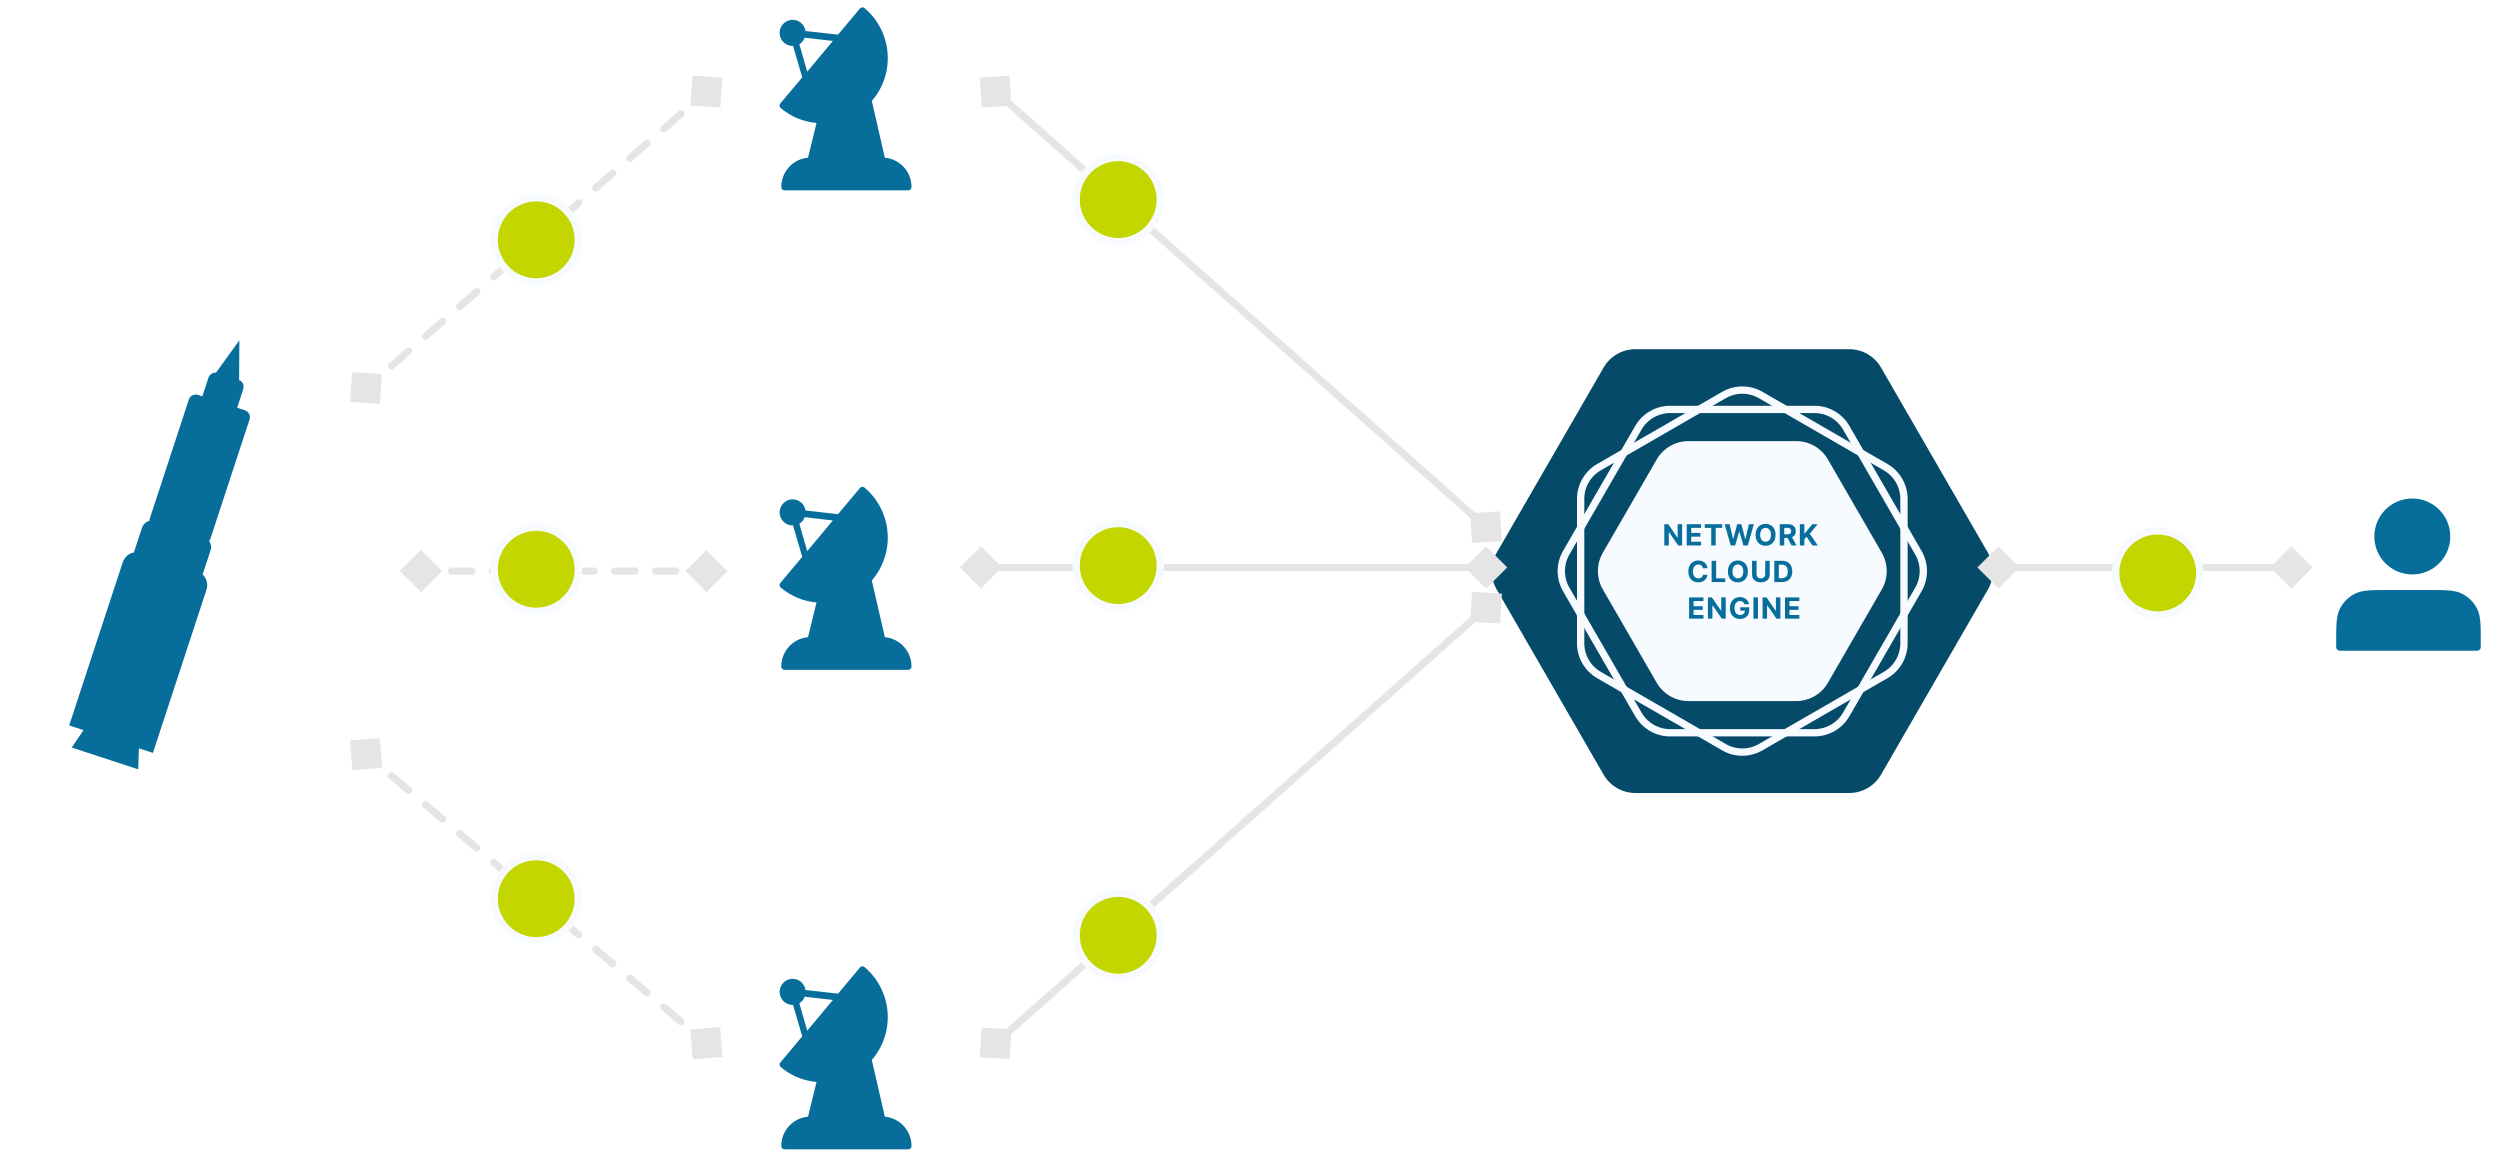 <svg width="683" height="316" viewBox="0 0 683 316" fill="none" xmlns="http://www.w3.org/2000/svg">
<path d="M543.113 151.023C544.9 154.117 544.9 157.929 543.113 161.023L513.887 211.645C512.1 214.739 508.799 216.645 505.226 216.645L446.773 216.645C443.201 216.645 439.9 214.739 438.113 211.645L408.887 161.023C407.1 157.929 407.1 154.117 408.887 151.023L438.113 100.402C439.9 97.308 443.201 95.402 446.774 95.402L505.227 95.402C508.799 95.402 512.1 97.308 513.887 100.402L543.113 151.023Z" fill="#054A69"/>
<path d="M471 107.91C474.094 106.124 477.906 106.124 481 107.91L515.167 127.637C518.261 129.423 520.167 132.724 520.167 136.297V175.75C520.167 179.323 518.261 182.624 515.167 184.41L481 204.137C477.906 205.923 474.094 205.923 471 204.137L436.833 184.41C433.739 182.624 431.833 179.323 431.833 175.75V136.297C431.833 132.724 433.739 129.423 436.833 127.637L471 107.91Z" fill="#054A69" stroke="#F7FBFF" stroke-width="2"/>
<path d="M427.887 161.023C426.1 157.929 426.1 154.117 427.887 151.023L447.613 116.856C449.4 113.762 452.701 111.856 456.274 111.856L495.726 111.856C499.299 111.856 502.6 113.762 504.387 116.856L524.113 151.023C525.9 154.117 525.9 157.929 524.113 161.023L504.387 195.191C502.6 198.285 499.299 200.191 495.726 200.191H456.274C452.701 200.191 449.4 198.285 447.613 195.191L427.887 161.023Z" stroke="#F7FBFF" stroke-width="2"/>
<path d="M437.887 161.023C436.1 157.929 436.1 154.117 437.887 151.023L452.613 125.516C454.4 122.422 457.701 120.516 461.274 120.516H490.726C494.299 120.516 497.6 122.422 499.387 125.516L514.113 151.023C515.9 154.117 515.9 157.929 514.113 161.023L499.387 186.53C497.6 189.624 494.299 191.53 490.726 191.53H461.274C457.701 191.53 454.4 189.624 452.613 186.53L437.887 161.023Z" fill="#F7FBFF"/>
<path d="M459.552 143.205V149.023H458.489L455.958 145.362H455.915V149.023H454.685V143.205H455.765L458.276 146.864H458.327V143.205H459.552ZM460.808 149.023V143.205H464.728V144.219H462.038V145.606H464.527V146.62H462.038V148.009H464.74V149.023H460.808ZM465.725 144.219V143.205H470.503V144.219H468.722V149.023H467.506V144.219H465.725ZM472.84 149.023L471.175 143.205H472.519L473.482 147.248H473.53L474.593 143.205H475.743L476.803 147.256H476.854L477.817 143.205H479.161L477.496 149.023H476.297L475.189 145.219H475.144L474.039 149.023H472.84ZM485.078 146.114C485.078 146.749 484.957 147.289 484.717 147.734C484.478 148.179 484.153 148.519 483.74 148.754C483.329 148.987 482.867 149.103 482.353 149.103C481.836 149.103 481.372 148.986 480.961 148.751C480.55 148.516 480.225 148.176 479.987 147.731C479.748 147.286 479.629 146.747 479.629 146.114C479.629 145.48 479.748 144.94 479.987 144.495C480.225 144.05 480.55 143.711 480.961 143.478C481.372 143.243 481.836 143.126 482.353 143.126C482.867 143.126 483.329 143.243 483.74 143.478C484.153 143.711 484.478 144.05 484.717 144.495C484.957 144.94 485.078 145.48 485.078 146.114ZM483.831 146.114C483.831 145.703 483.769 145.357 483.646 145.075C483.525 144.792 483.353 144.578 483.132 144.433C482.91 144.287 482.651 144.214 482.353 144.214C482.056 144.214 481.796 144.287 481.575 144.433C481.353 144.578 481.181 144.792 481.058 145.075C480.937 145.357 480.876 145.703 480.876 146.114C480.876 146.525 480.937 146.872 481.058 147.154C481.181 147.436 481.353 147.65 481.575 147.796C481.796 147.942 482.056 148.015 482.353 148.015C482.651 148.015 482.91 147.942 483.132 147.796C483.353 147.65 483.525 147.436 483.646 147.154C483.769 146.872 483.831 146.525 483.831 146.114ZM486.229 149.023V143.205H488.524C488.964 143.205 489.339 143.284 489.649 143.441C489.962 143.596 490.2 143.817 490.362 144.103C490.527 144.387 490.61 144.721 490.61 145.106C490.61 145.492 490.526 145.825 490.36 146.103C490.193 146.379 489.952 146.592 489.635 146.739C489.321 146.887 488.94 146.961 488.493 146.961H486.956V145.972H488.294C488.529 145.972 488.724 145.94 488.88 145.876C489.035 145.811 489.15 145.715 489.226 145.586C489.304 145.457 489.343 145.297 489.343 145.106C489.343 144.913 489.304 144.75 489.226 144.617C489.15 144.485 489.034 144.384 488.877 144.316C488.721 144.246 488.525 144.211 488.289 144.211H487.459V149.023H486.229ZM489.371 146.376L490.817 149.023H489.459L488.044 146.376H489.371ZM491.719 149.023V143.205H492.949V145.771H493.026L495.12 143.205H496.594L494.435 145.81L496.62 149.023H495.148L493.554 146.631L492.949 147.37V149.023H491.719ZM466.492 155.242H465.248C465.225 155.081 465.179 154.938 465.109 154.813C465.039 154.686 464.949 154.578 464.839 154.489C464.729 154.4 464.602 154.332 464.458 154.285C464.316 154.237 464.162 154.214 463.995 154.214C463.694 154.214 463.432 154.289 463.208 154.438C462.985 154.586 462.811 154.802 462.688 155.086C462.565 155.368 462.504 155.711 462.504 156.114C462.504 156.529 462.565 156.878 462.688 157.16C462.813 157.442 462.988 157.655 463.211 157.799C463.435 157.943 463.693 158.015 463.987 158.015C464.151 158.015 464.304 157.993 464.444 157.95C464.586 157.906 464.712 157.843 464.822 157.759C464.932 157.674 465.023 157.571 465.095 157.45C465.168 157.328 465.22 157.19 465.248 157.035L466.492 157.04C466.46 157.308 466.38 157.565 466.251 157.813C466.124 158.059 465.953 158.28 465.737 158.475C465.523 158.668 465.267 158.822 464.97 158.935C464.674 159.047 464.34 159.103 463.967 159.103C463.448 159.103 462.984 158.986 462.575 158.751C462.168 158.516 461.846 158.176 461.609 157.731C461.374 157.286 461.257 156.747 461.257 156.114C461.257 155.48 461.376 154.94 461.614 154.495C461.853 154.05 462.177 153.711 462.586 153.478C462.995 153.243 463.455 153.126 463.967 153.126C464.304 153.126 464.616 153.173 464.904 153.268C465.194 153.362 465.451 153.501 465.674 153.683C465.898 153.862 466.079 154.083 466.22 154.344C466.362 154.606 466.453 154.905 466.492 155.242ZM467.614 159.023V153.205H468.845V158.009H471.339V159.023H467.614ZM477.514 156.114C477.514 156.749 477.393 157.289 477.153 157.734C476.914 158.179 476.588 158.519 476.175 158.754C475.764 158.987 475.302 159.103 474.789 159.103C474.272 159.103 473.808 158.986 473.397 158.751C472.986 158.516 472.661 158.176 472.423 157.731C472.184 157.286 472.065 156.747 472.065 156.114C472.065 155.48 472.184 154.94 472.423 154.495C472.661 154.05 472.986 153.711 473.397 153.478C473.808 153.243 474.272 153.126 474.789 153.126C475.302 153.126 475.764 153.243 476.175 153.478C476.588 153.711 476.914 154.05 477.153 154.495C477.393 154.94 477.514 155.48 477.514 156.114ZM476.266 156.114C476.266 155.703 476.205 155.357 476.082 155.075C475.96 154.792 475.789 154.578 475.567 154.433C475.346 154.287 475.086 154.214 474.789 154.214C474.492 154.214 474.232 154.287 474.011 154.433C473.789 154.578 473.617 154.792 473.494 155.075C473.372 155.357 473.312 155.703 473.312 156.114C473.312 156.525 473.372 156.872 473.494 157.154C473.617 157.436 473.789 157.65 474.011 157.796C474.232 157.942 474.492 158.015 474.789 158.015C475.086 158.015 475.346 157.942 475.567 157.796C475.789 157.65 475.96 157.436 476.082 157.154C476.205 156.872 476.266 156.525 476.266 156.114ZM482.258 153.205H483.489V156.984C483.489 157.408 483.387 157.779 483.185 158.097C482.984 158.415 482.703 158.664 482.341 158.842C481.979 159.018 481.558 159.106 481.077 159.106C480.594 159.106 480.171 159.018 479.81 158.842C479.448 158.664 479.167 158.415 478.966 158.097C478.765 157.779 478.665 157.408 478.665 156.984V153.205H479.895V156.879C479.895 157.1 479.943 157.297 480.04 157.469C480.138 157.642 480.276 157.777 480.455 157.876C480.633 157.974 480.84 158.023 481.077 158.023C481.315 158.023 481.523 157.974 481.699 157.876C481.877 157.777 482.014 157.642 482.111 157.469C482.209 157.297 482.258 157.1 482.258 156.879V153.205ZM486.803 159.023H484.741V153.205H486.82C487.405 153.205 487.909 153.322 488.332 153.555C488.754 153.786 489.079 154.118 489.306 154.552C489.535 154.986 489.65 155.504 489.65 156.109C489.65 156.715 489.535 157.236 489.306 157.671C489.079 158.107 488.752 158.441 488.326 158.674C487.902 158.907 487.394 159.023 486.803 159.023ZM485.971 157.969H486.752C487.116 157.969 487.422 157.905 487.67 157.776C487.92 157.646 488.107 157.444 488.232 157.171C488.359 156.897 488.423 156.542 488.423 156.109C488.423 155.679 488.359 155.327 488.232 155.055C488.107 154.782 487.921 154.581 487.673 154.452C487.424 154.324 487.119 154.259 486.755 154.259H485.971V157.969ZM461.46 169.023V163.205H465.381V164.219H462.69V165.606H465.179V166.62H462.69V168.009H465.392V169.023H461.46ZM471.465 163.205V169.023H470.403L467.872 165.362H467.829V169.023H466.599V163.205H467.678L470.19 166.864H470.241V163.205H471.465ZM476.58 165.086C476.54 164.948 476.484 164.826 476.412 164.719C476.34 164.612 476.252 164.521 476.148 164.447C476.045 164.371 475.928 164.313 475.795 164.273C475.665 164.234 475.52 164.214 475.361 164.214C475.063 164.214 474.802 164.288 474.577 164.435C474.353 164.583 474.179 164.798 474.054 165.08C473.929 165.361 473.867 165.703 473.867 166.109C473.867 166.514 473.928 166.859 474.051 167.143C474.174 167.427 474.349 167.644 474.574 167.793C474.799 167.941 475.065 168.015 475.372 168.015C475.651 168.015 475.888 167.966 476.085 167.867C476.284 167.767 476.436 167.626 476.54 167.444C476.646 167.262 476.699 167.047 476.699 166.799L476.949 166.836H475.449V165.91H477.884V166.643C477.884 167.154 477.776 167.594 477.56 167.961C477.344 168.326 477.046 168.609 476.668 168.808C476.289 169.004 475.855 169.103 475.367 169.103C474.821 169.103 474.342 168.983 473.929 168.742C473.516 168.5 473.194 168.156 472.963 167.711C472.734 167.264 472.619 166.734 472.619 166.12C472.619 165.648 472.688 165.228 472.824 164.859C472.962 164.487 473.155 164.173 473.403 163.915C473.652 163.658 473.94 163.462 474.27 163.327C474.599 163.193 474.956 163.126 475.341 163.126C475.67 163.126 475.977 163.174 476.261 163.271C476.545 163.365 476.797 163.5 477.017 163.674C477.239 163.848 477.42 164.056 477.56 164.296C477.7 164.535 477.79 164.798 477.83 165.086H476.58ZM480.278 163.205V169.023H479.048V163.205H480.278ZM486.396 163.205V169.023H485.334L482.802 165.362H482.76V169.023H481.53V163.205H482.609L485.121 166.864H485.172V163.205H486.396ZM487.653 169.023V163.205H491.573V164.219H488.883V165.606H491.371V166.62H488.883V168.009H491.584V169.023H487.653Z" fill="#076E9C"/>
<path d="M631.774 155.023L626 149.25L620.226 155.023L626 160.797L631.774 155.023ZM540.226 155.023L546 160.797L551.774 155.023L546 149.25L540.226 155.023ZM626 154.023L546 154.023L546 156.023L626 156.023L626 154.023Z" fill="#E5E5E5"/>
<path d="M411.774 155.023L406 149.25L400.226 155.023L406 160.797L411.774 155.023ZM262.227 155.023L268 160.797L273.773 155.023L268 149.25L262.227 155.023ZM406 154.023L268 154.023L268 156.023L406 156.023L406 154.023Z" fill="#E5E5E5"/>
<path d="M410.317 162.19L402.166 161.706L401.683 169.857L409.834 170.34L410.317 162.19ZM267.683 288.857L275.834 289.34L276.317 281.19L268.166 280.706L267.683 288.857ZM405.336 165.276L271.336 284.276L272.664 285.771L406.664 166.771L405.336 165.276Z" fill="#E5E5E5"/>
<path d="M97.8 204.155L98.131 208.224L102.2 207.892L101.869 203.823L97.8 204.155ZM195.2 286.892L194.869 282.823L190.8 283.155L191.131 287.224L195.2 286.892ZM102.001 208.38C102.212 208.558 102.527 208.533 102.706 208.322C102.885 208.112 102.859 207.796 102.649 207.617L102.001 208.38ZM107.299 211.567C107.088 211.389 106.773 211.414 106.594 211.625C106.415 211.835 106.441 212.151 106.651 212.33L107.299 211.567ZM111.301 216.28C111.512 216.458 111.827 216.433 112.006 216.222C112.185 216.012 112.159 215.696 111.949 215.517L111.301 216.28ZM116.599 219.467C116.388 219.289 116.073 219.314 115.894 219.525C115.715 219.735 115.741 220.051 115.951 220.23L116.599 219.467ZM120.601 224.18C120.812 224.358 121.127 224.333 121.306 224.122C121.485 223.912 121.459 223.596 121.249 223.417L120.601 224.18ZM125.899 227.367C125.688 227.189 125.373 227.214 125.194 227.425C125.015 227.635 125.041 227.951 125.251 228.13L125.899 227.367ZM129.901 232.08C130.112 232.258 130.427 232.233 130.606 232.022C130.785 231.812 130.759 231.496 130.549 231.317L129.901 232.08ZM135.199 235.267C134.988 235.089 134.673 235.114 134.494 235.325C134.315 235.535 134.341 235.851 134.551 236.03L135.199 235.267ZM139.201 239.98C139.412 240.158 139.727 240.133 139.906 239.922C140.085 239.712 140.059 239.396 139.849 239.217L139.201 239.98ZM144.499 243.167C144.288 242.989 143.973 243.014 143.794 243.225C143.615 243.435 143.641 243.751 143.851 243.93L144.499 243.167ZM148.501 247.88C148.712 248.058 149.027 248.033 149.206 247.822C149.385 247.612 149.359 247.296 149.149 247.117L148.501 247.88ZM153.799 251.067C153.588 250.889 153.273 250.914 153.094 251.125C152.915 251.335 152.941 251.651 153.151 251.83L153.799 251.067ZM157.801 255.78C158.012 255.958 158.327 255.933 158.506 255.722C158.685 255.512 158.659 255.196 158.449 255.017L157.801 255.78ZM163.099 258.967C162.888 258.789 162.573 258.814 162.394 259.025C162.215 259.235 162.241 259.551 162.451 259.73L163.099 258.967ZM167.101 263.679C167.312 263.858 167.627 263.833 167.806 263.622C167.985 263.412 167.959 263.096 167.749 262.917L167.101 263.679ZM172.399 266.867C172.188 266.689 171.873 266.714 171.694 266.925C171.515 267.135 171.541 267.451 171.751 267.629L172.399 266.867ZM176.401 271.579C176.612 271.758 176.927 271.733 177.106 271.522C177.285 271.312 177.259 270.996 177.049 270.817L176.401 271.579ZM181.699 274.767C181.488 274.589 181.173 274.614 180.994 274.825C180.815 275.035 180.841 275.351 181.051 275.529L181.699 274.767ZM185.701 279.479C185.912 279.658 186.227 279.633 186.406 279.422C186.585 279.212 186.559 278.896 186.349 278.717L185.701 279.479ZM190.999 282.667C190.788 282.489 190.473 282.514 190.294 282.725C190.115 282.935 190.141 283.251 190.351 283.429L190.999 282.667ZM99.676 206.405L102.001 208.38L102.649 207.617L100.324 205.642L99.676 206.405ZM106.651 212.33L111.301 216.28L111.949 215.517L107.299 211.567L106.651 212.33ZM115.951 220.23L120.601 224.18L121.249 223.417L116.599 219.467L115.951 220.23ZM125.251 228.13L129.901 232.08L130.549 231.317L125.899 227.367L125.251 228.13ZM134.551 236.03L139.201 239.98L139.849 239.217L135.199 235.267L134.551 236.03ZM143.851 243.93L148.501 247.88L149.149 247.117L144.499 243.167L143.851 243.93ZM153.151 251.83L157.801 255.78L158.449 255.017L153.799 251.067L153.151 251.83ZM162.451 259.73L167.101 263.679L167.749 262.917L163.099 258.967L162.451 259.73ZM171.751 267.629L176.401 271.579L177.049 270.817L172.399 266.867L171.751 267.629ZM181.051 275.529L185.701 279.479L186.349 278.717L181.699 274.767L181.051 275.529ZM190.351 283.429L192.676 285.404L193.324 284.642L190.999 282.667L190.351 283.429ZM95.6 202.286L96.262 210.424L104.4 209.761L103.738 201.623L95.6 202.286ZM197.4 288.761L196.738 280.623L188.6 281.286L189.262 289.424L197.4 288.761ZM101.678 208.761C102.099 209.118 102.73 209.067 103.087 208.646C103.445 208.225 103.393 207.594 102.972 207.236L101.678 208.761ZM107.622 211.186C107.201 210.829 106.57 210.88 106.213 211.301C105.855 211.722 105.907 212.353 106.328 212.711L107.622 211.186ZM110.978 216.661C111.399 217.018 112.03 216.967 112.387 216.546C112.745 216.125 112.693 215.494 112.272 215.136L110.978 216.661ZM116.922 219.086C116.501 218.729 115.87 218.78 115.513 219.201C115.155 219.622 115.207 220.253 115.628 220.611L116.922 219.086ZM120.278 224.561C120.699 224.918 121.33 224.867 121.687 224.446C122.045 224.025 121.993 223.394 121.572 223.036L120.278 224.561ZM126.222 226.986C125.801 226.629 125.17 226.68 124.813 227.101C124.455 227.522 124.507 228.153 124.928 228.511L126.222 226.986ZM129.578 232.461C129.999 232.818 130.63 232.767 130.987 232.346C131.345 231.925 131.293 231.294 130.872 230.936L129.578 232.461ZM135.522 234.886C135.101 234.529 134.47 234.58 134.113 235.001C133.755 235.422 133.807 236.053 134.228 236.411L135.522 234.886ZM138.878 240.361C139.299 240.718 139.93 240.667 140.287 240.246C140.645 239.825 140.593 239.194 140.172 238.836L138.878 240.361ZM144.822 242.786C144.401 242.429 143.77 242.48 143.413 242.901C143.055 243.322 143.107 243.953 143.528 244.311L144.822 242.786ZM148.178 248.261C148.599 248.618 149.23 248.567 149.587 248.146C149.945 247.725 149.893 247.094 149.472 246.736L148.178 248.261ZM154.122 250.686C153.701 250.329 153.07 250.38 152.713 250.801C152.355 251.222 152.407 251.853 152.828 252.211L154.122 250.686ZM157.478 256.161C157.899 256.518 158.53 256.467 158.887 256.046C159.245 255.625 159.193 254.994 158.772 254.636L157.478 256.161ZM163.422 258.586C163.001 258.229 162.37 258.28 162.013 258.701C161.655 259.122 161.707 259.753 162.128 260.111L163.422 258.586ZM166.778 264.061C167.199 264.418 167.83 264.367 168.187 263.946C168.545 263.525 168.493 262.894 168.072 262.536L166.778 264.061ZM172.722 266.486C172.301 266.129 171.67 266.18 171.313 266.601C170.955 267.022 171.007 267.653 171.428 268.011L172.722 266.486ZM176.078 271.961C176.499 272.318 177.13 272.267 177.487 271.846C177.845 271.425 177.793 270.794 177.372 270.436L176.078 271.961ZM182.022 274.386C181.601 274.029 180.97 274.08 180.613 274.501C180.255 274.922 180.307 275.553 180.728 275.911L182.022 274.386ZM185.378 279.861C185.799 280.218 186.43 280.167 186.787 279.746C187.145 279.325 187.093 278.694 186.672 278.336L185.378 279.861ZM191.322 282.286C190.901 281.929 190.27 281.98 189.913 282.401C189.555 282.822 189.607 283.453 190.028 283.811L191.322 282.286ZM99.353 206.786L101.678 208.761L102.972 207.236L100.647 205.261L99.353 206.786ZM106.328 212.711L110.978 216.661L112.272 215.136L107.622 211.186L106.328 212.711ZM115.628 220.611L120.278 224.561L121.572 223.036L116.922 219.086L115.628 220.611ZM124.928 228.511L129.578 232.461L130.872 230.936L126.222 226.986L124.928 228.511ZM134.228 236.411L138.878 240.361L140.172 238.836L135.522 234.886L134.228 236.411ZM143.528 244.311L148.178 248.261L149.472 246.736L144.822 242.786L143.528 244.311ZM152.828 252.211L157.478 256.161L158.772 254.636L154.122 250.686L152.828 252.211ZM162.128 260.111L166.778 264.061L168.072 262.536L163.422 258.586L162.128 260.111ZM171.428 268.011L176.078 271.961L177.372 270.436L172.722 266.486L171.428 268.011ZM180.728 275.911L185.378 279.861L186.672 278.336L182.022 274.386L180.728 275.911ZM190.028 283.811L192.353 285.786L193.647 284.261L191.322 282.286L190.028 283.811Z" fill="#E5E5E5"/>
<path d="M97.823 107.919L101.896 108.2L102.177 104.127L98.104 103.847L97.823 107.919ZM195.177 23.128L191.104 22.847L190.823 26.919L194.896 27.2L195.177 23.128ZM102.653 104.375C102.862 104.194 102.883 103.878 102.702 103.67C102.521 103.462 102.205 103.44 101.997 103.621L102.653 104.375ZM106.647 99.571C106.438 99.753 106.417 100.069 106.598 100.277C106.779 100.485 107.095 100.507 107.303 100.325L106.647 99.571ZM111.953 96.275C112.162 96.094 112.183 95.778 112.002 95.57C111.821 95.362 111.505 95.34 111.297 95.521L111.953 96.275ZM115.947 91.471C115.738 91.653 115.717 91.969 115.898 92.177C116.079 92.385 116.395 92.407 116.603 92.225L115.947 91.471ZM121.253 88.175C121.462 87.994 121.483 87.678 121.302 87.47C121.121 87.262 120.805 87.24 120.597 87.421L121.253 88.175ZM125.247 83.371C125.038 83.553 125.017 83.869 125.198 84.077C125.379 84.285 125.695 84.307 125.903 84.126L125.247 83.371ZM130.553 80.076C130.762 79.894 130.783 79.578 130.602 79.37C130.421 79.162 130.105 79.14 129.897 79.321L130.553 80.076ZM134.547 75.271C134.338 75.453 134.317 75.769 134.498 75.977C134.679 76.185 134.995 76.207 135.203 76.025L134.547 75.271ZM139.853 71.975C140.062 71.794 140.083 71.478 139.902 71.27C139.721 71.062 139.405 71.04 139.197 71.221L139.853 71.975ZM143.847 67.171C143.638 67.353 143.617 67.669 143.798 67.877C143.979 68.085 144.295 68.107 144.503 67.925L143.847 67.171ZM149.153 63.876C149.362 63.694 149.383 63.378 149.202 63.17C149.021 62.962 148.705 62.94 148.497 63.121L149.153 63.876ZM153.147 59.071C152.938 59.253 152.917 59.569 153.098 59.777C153.279 59.985 153.595 60.007 153.803 59.825L153.147 59.071ZM158.453 55.776C158.662 55.594 158.683 55.278 158.502 55.07C158.321 54.862 158.005 54.84 157.797 55.021L158.453 55.776ZM162.447 50.971C162.238 51.153 162.217 51.469 162.398 51.677C162.579 51.885 162.895 51.907 163.103 51.725L162.447 50.971ZM167.753 47.675C167.962 47.494 167.983 47.178 167.802 46.97C167.621 46.762 167.305 46.74 167.097 46.921L167.753 47.675ZM171.747 42.871C171.538 43.053 171.517 43.369 171.698 43.577C171.879 43.785 172.195 43.807 172.403 43.626L171.747 42.871ZM177.053 39.575C177.262 39.394 177.283 39.078 177.102 38.87C176.921 38.662 176.605 38.64 176.397 38.821L177.053 39.575ZM181.047 34.771C180.838 34.953 180.817 35.269 180.998 35.477C181.179 35.685 181.495 35.707 181.703 35.526L181.047 34.771ZM186.353 31.476C186.562 31.294 186.583 30.978 186.402 30.77C186.221 30.562 185.905 30.54 185.697 30.721L186.353 31.476ZM190.347 26.671C190.138 26.853 190.117 27.169 190.298 27.377C190.479 27.585 190.795 27.607 191.003 27.425L190.347 26.671ZM100.328 106.4L102.653 104.375L101.997 103.621L99.672 105.646L100.328 106.4ZM107.303 100.325L111.953 96.275L111.297 95.521L106.647 99.571L107.303 100.325ZM116.603 92.225L121.253 88.175L120.597 87.421L115.947 91.471L116.603 92.225ZM125.903 84.126L130.553 80.076L129.897 79.321L125.247 83.371L125.903 84.126ZM135.203 76.025L139.853 71.975L139.197 71.221L134.547 75.271L135.203 76.025ZM144.503 67.925L149.153 63.876L148.497 63.121L143.847 67.171L144.503 67.925ZM153.803 59.825L158.453 55.776L157.797 55.021L153.147 59.071L153.803 59.825ZM163.103 51.725L167.753 47.675L167.097 46.921L162.447 50.971L163.103 51.725ZM172.403 43.626L177.053 39.575L176.397 38.821L171.747 42.871L172.403 43.626ZM181.703 35.526L186.353 31.476L185.697 30.721L181.047 34.771L181.703 35.526ZM191.003 27.425L193.328 25.401L192.672 24.646L190.347 26.671L191.003 27.425ZM95.646 109.815L103.792 110.377L104.354 102.232L96.208 101.67L95.646 109.815ZM197.354 21.232L189.208 20.67L188.646 28.815L196.792 29.377L197.354 21.232ZM102.982 104.753C103.398 104.39 103.442 103.758 103.079 103.342C102.716 102.925 102.085 102.882 101.668 103.244L102.982 104.753ZM106.318 99.194C105.902 99.557 105.858 100.189 106.221 100.605C106.584 101.022 107.215 101.065 107.632 100.703L106.318 99.194ZM112.282 96.653C112.698 96.29 112.742 95.658 112.379 95.242C112.016 94.825 111.385 94.782 110.968 95.144L112.282 96.653ZM115.618 91.094C115.202 91.457 115.158 92.089 115.521 92.505C115.884 92.922 116.515 92.965 116.932 92.603L115.618 91.094ZM121.582 88.552C121.998 88.19 122.042 87.558 121.679 87.142C121.316 86.725 120.685 86.682 120.268 87.044L121.582 88.552ZM124.918 82.994C124.502 83.357 124.458 83.989 124.821 84.405C125.184 84.822 125.815 84.865 126.232 84.502L124.918 82.994ZM130.882 80.453C131.298 80.09 131.342 79.458 130.979 79.042C130.616 78.625 129.985 78.582 129.568 78.944L130.882 80.453ZM134.218 74.894C133.802 75.257 133.758 75.889 134.121 76.305C134.484 76.722 135.115 76.765 135.532 76.403L134.218 74.894ZM140.182 72.353C140.598 71.99 140.642 71.358 140.279 70.942C139.916 70.525 139.285 70.482 138.868 70.844L140.182 72.353ZM143.518 66.794C143.102 67.157 143.058 67.789 143.421 68.205C143.784 68.622 144.415 68.665 144.832 68.302L143.518 66.794ZM149.482 64.252C149.898 63.89 149.942 63.258 149.579 62.842C149.216 62.425 148.585 62.382 148.168 62.744L149.482 64.252ZM152.818 58.694C152.402 59.057 152.358 59.689 152.721 60.105C153.084 60.522 153.715 60.565 154.132 60.203L152.818 58.694ZM158.782 56.153C159.198 55.79 159.242 55.158 158.879 54.742C158.516 54.325 157.885 54.282 157.468 54.644L158.782 56.153ZM162.118 50.594C161.702 50.957 161.658 51.589 162.021 52.005C162.384 52.422 163.015 52.465 163.432 52.102L162.118 50.594ZM168.082 48.053C168.498 47.69 168.542 47.058 168.179 46.642C167.816 46.225 167.185 46.182 166.768 46.544L168.082 48.053ZM171.418 42.494C171.002 42.857 170.958 43.489 171.321 43.905C171.684 44.322 172.315 44.365 172.732 44.002L171.418 42.494ZM177.382 39.953C177.798 39.59 177.842 38.958 177.479 38.542C177.116 38.125 176.485 38.082 176.068 38.444L177.382 39.953ZM180.718 34.394C180.302 34.757 180.258 35.389 180.621 35.805C180.984 36.222 181.615 36.265 182.032 35.903L180.718 34.394ZM186.682 31.852C187.098 31.49 187.142 30.858 186.779 30.442C186.416 30.025 185.785 29.982 185.368 30.344L186.682 31.852ZM190.018 26.294C189.602 26.657 189.558 27.289 189.921 27.705C190.284 28.122 190.915 28.165 191.332 27.802L190.018 26.294ZM100.657 106.778L102.982 104.753L101.668 103.244L99.343 105.269L100.657 106.778ZM107.632 100.703L112.282 96.653L110.968 95.144L106.318 99.194L107.632 100.703ZM116.932 92.603L121.582 88.552L120.268 87.044L115.618 91.094L116.932 92.603ZM126.232 84.502L130.882 80.453L129.568 78.944L124.918 82.994L126.232 84.502ZM135.532 76.403L140.182 72.353L138.868 70.844L134.218 74.894L135.532 76.403ZM144.832 68.302L149.482 64.252L148.168 62.744L143.518 66.794L144.832 68.302ZM154.132 60.203L158.782 56.153L157.468 54.644L152.818 58.694L154.132 60.203ZM163.432 52.102L168.082 48.053L166.768 46.544L162.118 50.594L163.432 52.102ZM172.732 44.002L177.382 39.953L176.068 38.444L171.418 42.494L172.732 44.002ZM182.032 35.903L186.682 31.852L185.368 30.344L180.718 34.394L182.032 35.903ZM191.332 27.802L193.657 25.777L192.343 24.269L190.018 26.294L191.332 27.802Z" fill="#E5E5E5"/>
<path d="M112.113 156.023L115 158.91L117.887 156.023L115 153.137L112.113 156.023ZM195.887 156.023L193 153.137L190.113 156.023L193 158.91L195.887 156.023ZM117.786 156.523C118.062 156.523 118.286 156.3 118.286 156.023C118.286 155.747 118.062 155.523 117.786 155.523L117.786 156.523ZM123.357 155.523C123.081 155.523 122.857 155.747 122.857 156.023C122.857 156.3 123.081 156.523 123.357 156.523L123.357 155.523ZM128.929 156.523C129.205 156.523 129.429 156.3 129.429 156.023C129.429 155.747 129.205 155.523 128.929 155.523L128.929 156.523ZM134.5 155.523C134.224 155.523 134 155.747 134 156.023C134 156.3 134.224 156.523 134.5 156.523L134.5 155.523ZM140.071 156.523C140.348 156.523 140.571 156.3 140.571 156.023C140.571 155.747 140.348 155.523 140.071 155.523L140.071 156.523ZM145.643 155.523C145.367 155.523 145.143 155.747 145.143 156.023C145.143 156.3 145.367 156.523 145.643 156.523L145.643 155.523ZM151.214 156.523C151.49 156.523 151.714 156.3 151.714 156.023C151.714 155.747 151.49 155.523 151.214 155.523L151.214 156.523ZM156.786 155.523C156.51 155.523 156.286 155.747 156.286 156.023C156.286 156.3 156.51 156.523 156.786 156.523L156.786 155.523ZM162.357 156.523C162.633 156.523 162.857 156.3 162.857 156.023C162.857 155.747 162.633 155.523 162.357 155.523L162.357 156.523ZM167.929 155.523C167.652 155.523 167.429 155.747 167.429 156.023C167.429 156.3 167.652 156.523 167.929 156.523L167.929 155.523ZM173.5 156.523C173.776 156.523 174 156.3 174 156.023C174 155.747 173.776 155.523 173.5 155.523L173.5 156.523ZM179.071 155.523C178.795 155.523 178.571 155.747 178.571 156.023C178.571 156.3 178.795 156.523 179.071 156.523L179.071 155.523ZM184.643 156.523C184.919 156.523 185.143 156.3 185.143 156.023C185.143 155.747 184.919 155.523 184.643 155.523L184.643 156.523ZM190.214 155.523C189.938 155.523 189.714 155.747 189.714 156.023C189.714 156.3 189.938 156.523 190.214 156.523L190.214 155.523ZM115 156.523L117.786 156.523L117.786 155.523L115 155.523L115 156.523ZM123.357 156.523L128.929 156.523L128.929 155.523L123.357 155.523L123.357 156.523ZM134.5 156.523L140.071 156.523L140.071 155.523L134.5 155.523L134.5 156.523ZM145.643 156.523L151.214 156.523L151.214 155.523L145.643 155.523L145.643 156.523ZM156.786 156.523L162.357 156.523L162.357 155.523L156.786 155.523L156.786 156.523ZM167.929 156.523L173.5 156.523L173.5 155.523L167.929 155.523L167.929 156.523ZM179.071 156.523L184.643 156.523L184.643 155.523L179.071 155.523L179.071 156.523ZM190.214 156.523L193 156.523L193 155.523L190.214 155.523L190.214 156.523ZM109.226 156.023L115 161.797L120.774 156.023L115 150.25L109.226 156.023ZM198.774 156.023L193 150.25L187.226 156.023L193 161.797L198.774 156.023ZM117.786 157.023C118.338 157.023 118.786 156.576 118.786 156.023C118.786 155.471 118.338 155.023 117.786 155.023L117.786 157.023ZM123.357 155.023C122.805 155.023 122.357 155.471 122.357 156.023C122.357 156.576 122.805 157.023 123.357 157.023L123.357 155.023ZM128.929 157.023C129.481 157.023 129.929 156.576 129.929 156.023C129.929 155.471 129.481 155.023 128.929 155.023L128.929 157.023ZM134.5 155.023C133.948 155.023 133.5 155.471 133.5 156.023C133.5 156.576 133.948 157.023 134.5 157.023L134.5 155.023ZM140.071 157.023C140.624 157.023 141.071 156.576 141.071 156.023C141.071 155.471 140.624 155.023 140.071 155.023L140.071 157.023ZM145.643 155.023C145.091 155.023 144.643 155.471 144.643 156.023C144.643 156.576 145.091 157.023 145.643 157.023L145.643 155.023ZM151.214 157.023C151.767 157.023 152.214 156.576 152.214 156.023C152.214 155.471 151.767 155.023 151.214 155.023L151.214 157.023ZM156.786 155.023C156.233 155.023 155.786 155.471 155.786 156.023C155.786 156.576 156.233 157.023 156.786 157.023L156.786 155.023ZM162.357 157.023C162.909 157.023 163.357 156.576 163.357 156.023C163.357 155.471 162.909 155.023 162.357 155.023L162.357 157.023ZM167.929 155.023C167.376 155.023 166.929 155.471 166.929 156.023C166.929 156.576 167.376 157.023 167.929 157.023L167.929 155.023ZM173.5 157.023C174.052 157.023 174.5 156.576 174.5 156.023C174.5 155.471 174.052 155.023 173.5 155.023L173.5 157.023ZM179.071 155.023C178.519 155.023 178.071 155.471 178.071 156.023C178.071 156.576 178.519 157.023 179.071 157.023L179.071 155.023ZM184.643 157.023C185.195 157.023 185.643 156.576 185.643 156.023C185.643 155.471 185.195 155.023 184.643 155.023L184.643 157.023ZM190.214 155.023C189.662 155.023 189.214 155.471 189.214 156.023C189.214 156.576 189.662 157.023 190.214 157.023L190.214 155.023ZM115 157.023L117.786 157.023L117.786 155.023L115 155.023L115 157.023ZM123.357 157.023L128.929 157.023L128.929 155.023L123.357 155.023L123.357 157.023ZM134.5 157.023L140.071 157.023L140.071 155.023L134.5 155.023L134.5 157.023ZM145.643 157.023L151.214 157.023L151.214 155.023L145.643 155.023L145.643 157.023ZM156.786 157.023L162.357 157.023L162.357 155.023L156.786 155.023L156.786 157.023ZM167.929 157.023L173.5 157.023L173.5 155.023L167.929 155.023L167.929 157.023ZM179.071 157.023L184.643 157.023L184.643 155.023L179.071 155.023L179.071 157.023ZM190.214 157.023L193 157.023L193 155.023L190.214 155.023L190.214 157.023Z" fill="#E5E5E5"/>
<path d="M410.317 147.857L409.834 139.706L401.683 140.19L402.166 148.34L410.317 147.857ZM267.683 21.19L268.166 29.34L276.317 28.857L275.834 20.706L267.683 21.19ZM406.664 143.276L272.664 24.276L271.336 25.771L405.336 144.771L406.664 143.276Z" fill="#E5E5E5"/>
<circle cx="589.5" cy="156.523" r="11.5" transform="rotate(-90 589.5 156.523)" fill="#C4D600" stroke="#F7FBFF" stroke-width="2"/>
<circle cx="305.5" cy="255.523" r="11.5" transform="rotate(-90 305.5 255.523)" fill="#C4D600" stroke="#F7FBFF" stroke-width="2"/>
<circle cx="146.5" cy="245.523" r="11.5" transform="rotate(-90 146.5 245.523)" fill="#C4D600" stroke="#F7FBFF" stroke-width="2"/>
<circle cx="305.5" cy="154.523" r="11.5" transform="rotate(-90 305.5 154.523)" fill="#C4D600" stroke="#F7FBFF" stroke-width="2"/>
<circle cx="146.5" cy="155.523" r="11.5" transform="rotate(-90 146.5 155.523)" fill="#C4D600" stroke="#F7FBFF" stroke-width="2"/>
<circle cx="146.5" cy="65.523" r="11.5" transform="rotate(-90 146.5 65.523)" fill="#C4D600" stroke="#F7FBFF" stroke-width="2"/>
<circle cx="305.5" cy="54.523" r="11.5" transform="rotate(-90 305.5 54.523)" fill="#C4D600" stroke="#F7FBFF" stroke-width="2"/>
<g clip-path="url(#clip0_651_7344)">
<path d="M683 131.023H633V181.023H683V131.023Z" fill="white" fill-opacity="0.01"/>
<g filter="url(#filter0_d_651_7344)">
<path d="M659.042 153.94C664.22 153.94 668.417 149.743 668.417 144.565C668.417 139.387 664.22 135.19 659.042 135.19C653.864 135.19 649.667 139.387 649.667 144.565C649.667 149.743 653.864 153.94 659.042 153.94Z" fill="#076E9C"/>
<path d="M659.042 153.94C664.22 153.94 668.417 149.743 668.417 144.565C668.417 139.387 664.22 135.19 659.042 135.19C653.864 135.19 649.667 139.387 649.667 144.565C649.667 149.743 653.864 153.94 659.042 153.94Z" stroke="#076E9C" stroke-width="2" stroke-linecap="round" stroke-linejoin="round"/>
</g>
<g filter="url(#filter1_d_651_7344)">
<path d="M639.25 173.523V174.773H676.75V173.523C676.75 168.856 676.75 166.523 675.842 164.74C675.043 163.172 673.768 161.897 672.2 161.098C670.417 160.19 668.084 160.19 663.417 160.19H652.583C647.916 160.19 645.583 160.19 643.8 161.098C642.232 161.897 640.957 163.172 640.158 164.74C639.25 166.523 639.25 168.856 639.25 173.523Z" fill="#076E9C"/>
<path d="M639.25 173.523V174.773H676.75V173.523C676.75 168.856 676.75 166.523 675.842 164.74C675.043 163.172 673.768 161.897 672.2 161.098C670.417 160.19 668.084 160.19 663.417 160.19H652.583C647.916 160.19 645.583 160.19 643.8 161.098C642.232 161.897 640.957 163.172 640.158 164.74C639.25 166.523 639.25 168.856 639.25 173.523Z" stroke="#076E9C" stroke-width="2" stroke-linecap="round" stroke-linejoin="round"/>
</g>
</g>
<g filter="url(#filter2_d_651_7344)">
<path fill-rule="evenodd" clip-rule="evenodd" d="M59.02 99.805L65.402 90.956L65.322 101.831C66.28 102.228 66.786 103.304 66.459 104.306L64.796 109.396L66.897 110.086C67.947 110.431 68.518 111.561 68.174 112.61L57.54 145.012C57.449 145.288 57.305 145.53 57.121 145.732C57.645 146.48 57.822 147.456 57.516 148.39L55.362 154.953C56.45 155.984 56.911 157.587 56.413 159.106L41.78 203.693L37.955 202.438L37.756 208.184L19.594 202.224L22.812 197.469L18.904 196.186L33.537 151.599C34.006 150.17 35.203 149.184 36.581 148.917L38.773 142.239C39.102 141.237 39.908 140.525 40.858 140.274C40.848 140.041 40.879 139.803 40.956 139.569L51.59 107.167C51.935 106.118 53.065 105.546 54.114 105.891L55.29 106.277L56.957 101.174C57.251 100.276 58.119 99.728 59.02 99.805Z" fill="#076E9C"/>
</g>
<g filter="url(#filter3_d_651_7344)">
<path d="M241.738 172.078L238.18 156.573C238.251 156.503 238.316 156.428 238.376 156.35C239.878 154.555 241.014 152.481 241.717 150.246C242.42 148.011 242.677 145.659 242.474 143.325C242.271 140.99 241.611 138.718 240.533 136.639C239.454 134.561 237.978 132.715 236.188 131.209C236.098 131.133 235.995 131.076 235.884 131.041C235.772 131.006 235.655 130.993 235.539 131.003C235.422 131.014 235.308 131.048 235.204 131.103C235.1 131.158 235.009 131.234 234.934 131.325L228.948 138.462L220.053 137.472C219.942 136.603 219.506 135.809 218.834 135.25C218.112 134.643 217.179 134.348 216.24 134.43C215.302 134.512 214.434 134.964 213.827 135.687C213.392 136.207 213.114 136.841 213.026 137.514C212.937 138.187 213.042 138.871 213.328 139.487C213.614 140.102 214.068 140.623 214.639 140.988C215.209 141.353 215.872 141.548 216.549 141.549H216.655L219.172 150.131L213.186 157.269C213.111 157.358 213.054 157.462 213.018 157.574C212.983 157.685 212.97 157.803 212.98 157.92C212.99 158.037 213.022 158.15 213.076 158.254C213.13 158.359 213.204 158.451 213.293 158.527C216.058 160.863 219.475 162.284 223.077 162.595L220.747 172.078C218.748 172.255 216.888 173.178 215.535 174.666C214.183 176.153 213.437 178.095 213.444 180.108C213.444 180.344 213.538 180.571 213.705 180.739C213.872 180.906 214.098 181 214.334 181H248.134C248.369 181 248.596 180.906 248.762 180.739C248.929 180.571 249.023 180.344 249.023 180.108C249.031 178.098 248.287 176.158 246.939 174.671C245.59 173.184 243.734 172.259 241.738 172.078ZM218.381 141.085C218.717 140.883 219.017 140.627 219.27 140.326C219.52 140.02 219.716 139.673 219.848 139.3L227.542 140.193L220.533 148.57L218.381 141.085Z" fill="#076E9C"/>
</g>
<g filter="url(#filter4_d_651_7344)">
<path d="M241.738 41.078L238.18 25.573C238.251 25.503 238.316 25.428 238.376 25.35C239.878 23.555 241.014 21.481 241.717 19.246C242.42 17.011 242.677 14.659 242.474 12.325C242.271 9.99 241.611 7.718 240.533 5.639C239.454 3.561 237.978 1.715 236.188 0.209C236.098 0.133 235.995 0.076 235.884 0.041C235.772 0.006 235.655 -0.007 235.539 0.003C235.422 0.014 235.308 0.048 235.204 0.103C235.1 0.158 235.009 0.234 234.934 0.325L228.948 7.462L220.053 6.472C219.942 5.603 219.506 4.809 218.834 4.25C218.112 3.643 217.179 3.348 216.24 3.43C215.302 3.512 214.434 3.964 213.827 4.687C213.392 5.207 213.114 5.841 213.026 6.514C212.937 7.187 213.042 7.871 213.328 8.487C213.614 9.102 214.068 9.623 214.639 9.988C215.209 10.353 215.872 10.548 216.549 10.549H216.655L219.172 19.131L213.186 26.269C213.111 26.358 213.054 26.462 213.018 26.573C212.983 26.685 212.97 26.803 212.98 26.92C212.99 27.037 213.022 27.15 213.076 27.254C213.13 27.358 213.204 27.451 213.293 27.526C216.058 29.863 219.475 31.284 223.077 31.595L220.747 41.078C218.748 41.255 216.888 42.178 215.535 43.666C214.183 45.153 213.437 47.095 213.444 49.108C213.444 49.344 213.538 49.571 213.705 49.739C213.872 49.906 214.098 50 214.334 50H248.134C248.369 50 248.596 49.906 248.762 49.739C248.929 49.571 249.023 49.344 249.023 49.108C249.031 47.098 248.287 45.158 246.939 43.671C245.59 42.184 243.734 41.259 241.738 41.078ZM218.381 10.085C218.717 9.883 219.017 9.627 219.27 9.326C219.52 9.02 219.716 8.673 219.848 8.3L227.542 9.193L220.533 17.57L218.381 10.085Z" fill="#076E9C"/>
</g>
<g filter="url(#filter5_d_651_7344)">
<path d="M241.738 303.078L238.18 287.573C238.251 287.503 238.316 287.428 238.376 287.35C239.878 285.555 241.014 283.481 241.717 281.246C242.42 279.011 242.677 276.659 242.474 274.325C242.271 271.99 241.611 269.718 240.533 267.639C239.454 265.561 237.978 263.715 236.188 262.209C236.098 262.133 235.995 262.076 235.884 262.041C235.772 262.006 235.655 261.993 235.539 262.003C235.422 262.014 235.308 262.048 235.204 262.103C235.1 262.158 235.009 262.234 234.934 262.325L228.948 269.462L220.053 268.472C219.942 267.603 219.506 266.809 218.834 266.25C218.112 265.643 217.179 265.348 216.24 265.43C215.302 265.512 214.434 265.964 213.827 266.687C213.392 267.207 213.114 267.841 213.026 268.514C212.937 269.187 213.042 269.871 213.328 270.487C213.614 271.102 214.068 271.623 214.639 271.988C215.209 272.353 215.872 272.548 216.549 272.549H216.655L219.172 281.131L213.186 288.269C213.111 288.358 213.054 288.462 213.018 288.574C212.983 288.685 212.97 288.803 212.98 288.92C212.99 289.037 213.022 289.15 213.076 289.254C213.13 289.359 213.204 289.451 213.293 289.527C216.058 291.863 219.475 293.284 223.077 293.595L220.747 303.078C218.748 303.255 216.888 304.178 215.535 305.666C214.183 307.153 213.437 309.095 213.444 311.108C213.444 311.344 213.538 311.571 213.705 311.739C213.872 311.906 214.098 312 214.334 312H248.134C248.369 312 248.596 311.906 248.762 311.739C248.929 311.571 249.023 311.344 249.023 311.108C249.031 309.098 248.287 307.158 246.939 305.671C245.59 304.184 243.734 303.259 241.738 303.078ZM218.381 272.085C218.717 271.883 219.017 271.627 219.27 271.326C219.52 271.02 219.716 270.673 219.848 270.3L227.542 271.193L220.533 279.57L218.381 272.085Z" fill="#076E9C"/>
</g>
<defs>
<filter id="filter0_d_651_7344" x="646.667" y="134.19" width="24.75" height="24.75" filterUnits="userSpaceOnUse" color-interpolation-filters="sRGB">
<feFlood flood-opacity="0" result="BackgroundImageFix"/>
<feColorMatrix in="SourceAlpha" type="matrix" values="0 0 0 0 0 0 0 0 0 0 0 0 0 0 0 0 0 0 127 0" result="hardAlpha"/>
<feOffset dy="2"/>
<feGaussianBlur stdDeviation="1"/>
<feComposite in2="hardAlpha" operator="out"/>
<feColorMatrix type="matrix" values="0 0 0 0 0 0 0 0 0 0 0 0 0 0 0 0 0 0 0.15 0"/>
<feBlend mode="normal" in2="BackgroundImageFix" result="effect1_dropShadow_651_7344"/>
<feBlend mode="normal" in="SourceGraphic" in2="effect1_dropShadow_651_7344" result="shape"/>
</filter>
<filter id="filter1_d_651_7344" x="636.25" y="159.19" width="43.5" height="20.583" filterUnits="userSpaceOnUse" color-interpolation-filters="sRGB">
<feFlood flood-opacity="0" result="BackgroundImageFix"/>
<feColorMatrix in="SourceAlpha" type="matrix" values="0 0 0 0 0 0 0 0 0 0 0 0 0 0 0 0 0 0 127 0" result="hardAlpha"/>
<feOffset dy="2"/>
<feGaussianBlur stdDeviation="1"/>
<feComposite in2="hardAlpha" operator="out"/>
<feColorMatrix type="matrix" values="0 0 0 0 0 0 0 0 0 0 0 0 0 0 0 0 0 0 0.15 0"/>
<feBlend mode="normal" in2="BackgroundImageFix" result="effect1_dropShadow_651_7344"/>
<feBlend mode="normal" in="SourceGraphic" in2="effect1_dropShadow_651_7344" result="shape"/>
</filter>
<filter id="filter2_d_651_7344" x="16.903" y="90.956" width="53.371" height="121.228" filterUnits="userSpaceOnUse" color-interpolation-filters="sRGB">
<feFlood flood-opacity="0" result="BackgroundImageFix"/>
<feColorMatrix in="SourceAlpha" type="matrix" values="0 0 0 0 0 0 0 0 0 0 0 0 0 0 0 0 0 0 127 0" result="hardAlpha"/>
<feOffset dy="2"/>
<feGaussianBlur stdDeviation="1"/>
<feComposite in2="hardAlpha" operator="out"/>
<feColorMatrix type="matrix" values="0 0 0 0 0 0 0 0 0 0 0 0 0 0 0 0 0 0 0.15 0"/>
<feBlend mode="normal" in2="BackgroundImageFix" result="effect1_dropShadow_651_7344"/>
<feBlend mode="normal" in="SourceGraphic" in2="effect1_dropShadow_651_7344" result="shape"/>
</filter>
<filter id="filter3_d_651_7344" x="210.977" y="131" width="40.047" height="54" filterUnits="userSpaceOnUse" color-interpolation-filters="sRGB">
<feFlood flood-opacity="0" result="BackgroundImageFix"/>
<feColorMatrix in="SourceAlpha" type="matrix" values="0 0 0 0 0 0 0 0 0 0 0 0 0 0 0 0 0 0 127 0" result="hardAlpha"/>
<feOffset dy="2"/>
<feGaussianBlur stdDeviation="1"/>
<feComposite in2="hardAlpha" operator="out"/>
<feColorMatrix type="matrix" values="0 0 0 0 0 0 0 0 0 0 0 0 0 0 0 0 0 0 0.15 0"/>
<feBlend mode="normal" in2="BackgroundImageFix" result="effect1_dropShadow_651_7344"/>
<feBlend mode="normal" in="SourceGraphic" in2="effect1_dropShadow_651_7344" result="shape"/>
</filter>
<filter id="filter4_d_651_7344" x="210.977" y="0" width="40.047" height="54" filterUnits="userSpaceOnUse" color-interpolation-filters="sRGB">
<feFlood flood-opacity="0" result="BackgroundImageFix"/>
<feColorMatrix in="SourceAlpha" type="matrix" values="0 0 0 0 0 0 0 0 0 0 0 0 0 0 0 0 0 0 127 0" result="hardAlpha"/>
<feOffset dy="2"/>
<feGaussianBlur stdDeviation="1"/>
<feComposite in2="hardAlpha" operator="out"/>
<feColorMatrix type="matrix" values="0 0 0 0 0 0 0 0 0 0 0 0 0 0 0 0 0 0 0.15 0"/>
<feBlend mode="normal" in2="BackgroundImageFix" result="effect1_dropShadow_651_7344"/>
<feBlend mode="normal" in="SourceGraphic" in2="effect1_dropShadow_651_7344" result="shape"/>
</filter>
<filter id="filter5_d_651_7344" x="210.977" y="262" width="40.047" height="54" filterUnits="userSpaceOnUse" color-interpolation-filters="sRGB">
<feFlood flood-opacity="0" result="BackgroundImageFix"/>
<feColorMatrix in="SourceAlpha" type="matrix" values="0 0 0 0 0 0 0 0 0 0 0 0 0 0 0 0 0 0 127 0" result="hardAlpha"/>
<feOffset dy="2"/>
<feGaussianBlur stdDeviation="1"/>
<feComposite in2="hardAlpha" operator="out"/>
<feColorMatrix type="matrix" values="0 0 0 0 0 0 0 0 0 0 0 0 0 0 0 0 0 0 0.15 0"/>
<feBlend mode="normal" in2="BackgroundImageFix" result="effect1_dropShadow_651_7344"/>
<feBlend mode="normal" in="SourceGraphic" in2="effect1_dropShadow_651_7344" result="shape"/>
</filter>
<clipPath id="clip0_651_7344">
<rect width="50" height="50" fill="white" transform="translate(633 131.023)"/>
</clipPath>
</defs>
</svg>
